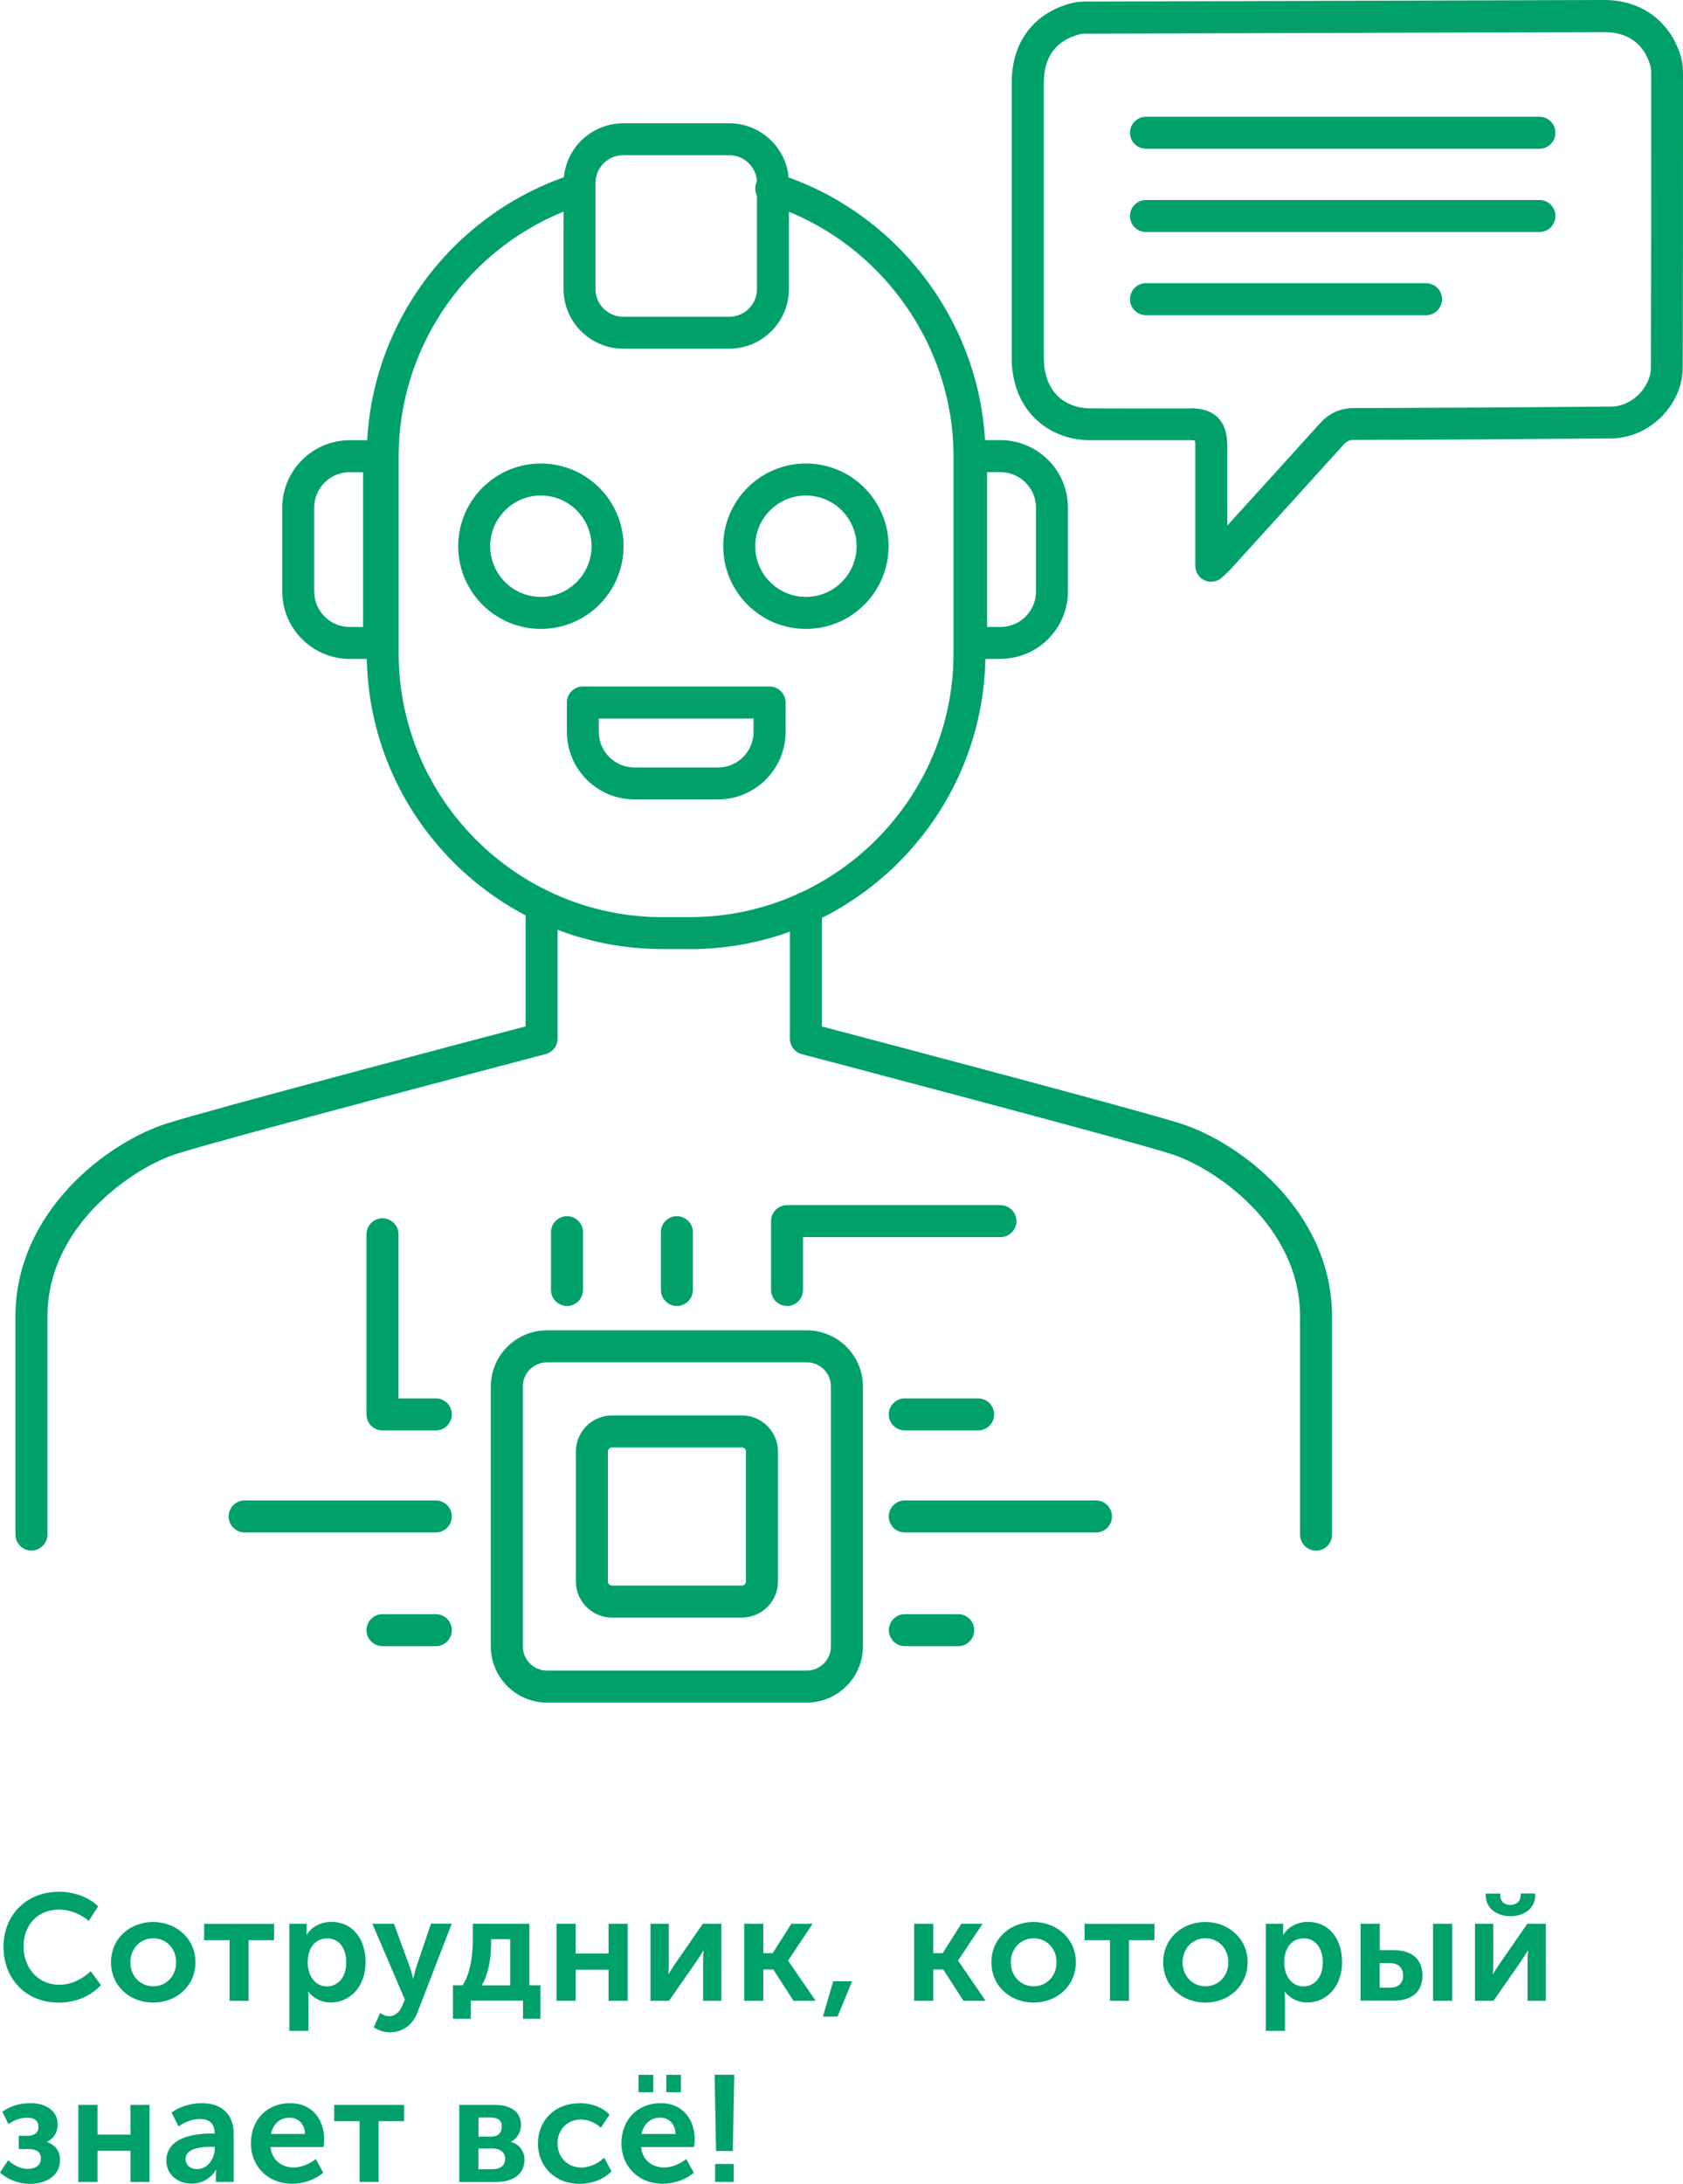 <?xml version="1.0" encoding="UTF-8"?><svg id="_Слой_2" xmlns="http://www.w3.org/2000/svg" viewBox="0 0 183 237.36"><defs><style>.cls-1{fill:#00a168;}</style></defs><g id="_Слой_1-2"><g><g><g><path class="cls-1" d="m131.7,63.24c-.23,0-.46-.05-.68-.14-.64-.27-1.05-.9-1.05-1.6v-10.05c0-1.03,0-2.06,0-3.09,0-.24-.02-.39-.04-.48-.09-.01-.22-.03-.44-.03h-3.74c-2.41,0-4.83,0-7.24,0-3.94-.02-7.13-2.42-8.13-6.11-.25-.91-.37-1.84-.37-2.74V8.98c0-4.37,2.34-7.51,6.4-8.61.74-.2,1.41-.22,2.01-.2h.17c18.6-.06,37.2-.12,55.8-.17h.03c4.03,0,7.14,2.26,8.32,6.05.26.83.26,1.61.26,2.24v4.8c0,9.35,0,16.72-.03,26.86-.01,4.06-3.61,7.66-7.71,7.7-9.92.09-19.09.15-28.05.17-.5,0-.77.13-1.15.54-3.33,3.7-6.68,7.38-10.02,11.05l-2.23,2.46c-.15.17-.31.32-.54.53l-.36.34c-.33.32-.76.48-1.2.48Zm1.74-1.74h0,0Zm-3.94-17.12c2.56,0,3.92,1.37,3.95,3.95,0,1.05,0,2.09,0,3.14v5.66s.03-.04.03-.04c3.34-3.68,6.69-7.35,10.01-11.04,1.04-1.15,2.22-1.69,3.72-1.69,8.95-.03,18.12-.08,28.03-.17,2.19-.02,4.26-2.08,4.27-4.24.03-10.13.03-17.5.03-26.85v-4.8c0-.45,0-.88-.1-1.21-.73-2.36-2.45-3.61-5.02-3.6-18.6.05-37.2.11-55.8.17h-.18c-.43-.02-.8,0-1.1.08-2.55.69-3.84,2.46-3.84,5.26v30.01c0,.6.08,1.22.25,1.83.6,2.21,2.39,3.53,4.8,3.55,2.4.02,4.81.01,7.21.01h3.74Z"/><path class="cls-1" d="m75,103.16h-2.95c-17.74,0-32.17-14.43-32.17-32.17v-21.41c0-13.58,8.63-25.77,21.48-30.33.9-.32,1.9.15,2.22,1.06.32.9-.15,1.9-1.06,2.22-11.47,4.07-19.17,14.94-19.17,27.06v21.41c0,15.82,12.87,28.69,28.69,28.69h2.95c15.82,0,28.69-12.87,28.69-28.69v-21.41c0-12.48-8.36-23.77-20.33-27.44-.92-.28-1.43-1.25-1.15-2.17.28-.92,1.25-1.43,2.17-1.15,13.41,4.12,22.78,16.77,22.78,30.76v21.41c0,17.74-14.43,32.17-32.17,32.17Z"/><path class="cls-1" d="m79.3,37.9h-11.54c-3.57,0-6.48-2.91-6.48-6.48v-11.54c0-3.57,2.91-6.48,6.48-6.48h11.54c3.57,0,6.48,2.91,6.48,6.48v11.54c0,3.57-2.91,6.48-6.48,6.48Zm-11.54-21.03c-1.66,0-3.01,1.35-3.01,3.01v11.54c0,1.66,1.35,3.01,3.01,3.01h11.54c1.66,0,3.01-1.35,3.01-3.01v-11.54c0-1.66-1.35-3.01-3.01-3.01h-11.54Z"/><g><path class="cls-1" d="m87.63,68.36c-4.96,0-8.99-4.03-8.99-8.99s4.03-8.99,8.99-8.99,8.99,4.03,8.99,8.99-4.03,8.99-8.99,8.99Zm0-14.5c-3.04,0-5.51,2.47-5.51,5.51s2.47,5.51,5.51,5.51,5.51-2.47,5.51-5.51-2.47-5.51-5.51-5.51Z"/><path class="cls-1" d="m58.81,68.36c-4.96,0-8.99-4.03-8.99-8.99s4.03-8.99,8.99-8.99,8.99,4.03,8.99,8.99-4.03,8.99-8.99,8.99Zm0-14.5c-3.04,0-5.51,2.47-5.51,5.51s2.47,5.51,5.51,5.51,5.51-2.47,5.51-5.51-2.47-5.51-5.51-5.51Z"/></g><path class="cls-1" d="m108.78,71.62h-3.19c-.96,0-1.74-.78-1.74-1.74v-20.3c0-.96.78-1.74,1.74-1.74h3.19c4.05,0,7.34,3.29,7.34,7.34v9.09c0,4.05-3.29,7.34-7.34,7.34Zm-1.45-3.47h1.45c2.13,0,3.87-1.73,3.87-3.87v-9.09c0-2.13-1.73-3.87-3.87-3.87h-1.45v16.82Z"/><path class="cls-1" d="m78.07,86.89h-9.09c-4.05,0-7.34-3.29-7.34-7.34v-3.19c0-.96.78-1.74,1.74-1.74h20.3c.96,0,1.74.78,1.74,1.74v3.19c0,4.05-3.29,7.34-7.34,7.34Zm-12.96-8.79v1.45c0,2.13,1.73,3.87,3.87,3.87h9.09c2.13,0,3.87-1.73,3.87-3.87v-1.45h-16.82Z"/><path class="cls-1" d="m41.22,71.62h-3.19c-4.05,0-7.34-3.29-7.34-7.34v-9.09c0-4.05,3.29-7.34,7.34-7.34h3.19c.96,0,1.74.78,1.74,1.74v20.3c0,.96-.78,1.74-1.74,1.74Zm-3.19-20.3c-2.13,0-3.87,1.73-3.87,3.87v9.09c0,2.13,1.73,3.87,3.87,3.87h1.45v-16.82h-1.45Z"/><path class="cls-1" d="m143.1,168.54c-.96,0-1.74-.78-1.74-1.74v-23.69c0-9.99-9.44-16.23-14.02-17.68-5.21-1.66-39.81-10.76-40.16-10.85-.76-.2-1.29-.89-1.29-1.68v-14.24c0-.96.78-1.74,1.74-1.74s1.74.78,1.74,1.74v12.91c6.46,1.7,34.25,9.04,39.03,10.56,6.35,2.02,16.44,9.51,16.44,20.99v23.69c0,.96-.78,1.74-1.74,1.74Z"/><path class="cls-1" d="m3.42,168.54c-.96,0-1.74-.78-1.74-1.74v-23.69c0-11.48,10.08-18.97,16.44-20.99,4.78-1.52,32.57-8.86,39.03-10.56v-12.91c0-.96.78-1.74,1.74-1.74s1.74.78,1.74,1.74v14.24c0,.79-.53,1.48-1.29,1.68-.35.09-34.94,9.19-40.16,10.85-4.57,1.46-14.02,7.69-14.02,17.68v23.69c0,.96-.78,1.74-1.74,1.74Z"/><path class="cls-1" d="m87.73,185.06h-28.26c-3.36,0-6.1-2.74-6.1-6.1v-28.26c0-3.36,2.74-6.1,6.1-6.1h28.26c3.36,0,6.1,2.74,6.1,6.1v28.26c0,3.36-2.74,6.1-6.1,6.1Zm-28.26-36.98c-1.45,0-2.62,1.18-2.62,2.62v28.26c0,1.45,1.18,2.62,2.62,2.62h28.26c1.45,0,2.62-1.18,2.62-2.62v-28.26c0-1.45-1.18-2.62-2.62-2.62h-28.26Z"/><path class="cls-1" d="m80.67,175.82h-14.13c-2.16,0-3.92-1.76-3.92-3.92v-14.13c0-2.16,1.76-3.92,3.92-3.92h14.13c2.16,0,3.92,1.76,3.92,3.92v14.13c0,2.16-1.76,3.92-3.92,3.92Zm-14.13-18.49c-.24,0-.44.2-.44.44v14.13c0,.24.2.44.44.44h14.13c.24,0,.44-.2.44-.44v-14.13c0-.24-.2-.44-.44-.44h-14.13Z"/><path class="cls-1" d="m85.58,141.95c-.96,0-1.74-.78-1.74-1.74v-7.48c0-.96.78-1.74,1.74-1.74h23.2c.96,0,1.74.78,1.74,1.74s-.78,1.74-1.74,1.74h-21.47v5.75c0,.96-.78,1.74-1.74,1.74Z"/><path class="cls-1" d="m47.39,155.48h-5.8c-.96,0-1.74-.78-1.74-1.74v-19.58c0-.96.78-1.74,1.74-1.74s1.74.78,1.74,1.74v17.84h4.06c.96,0,1.74.78,1.74,1.74s-.78,1.74-1.74,1.74Z"/><path class="cls-1" d="m47.39,166.57h-20.79c-.96,0-1.74-.78-1.74-1.74s.78-1.74,1.74-1.74h20.79c.96,0,1.74.78,1.74,1.74s-.78,1.74-1.74,1.74Z"/><path class="cls-1" d="m119.17,166.57h-20.79c-.96,0-1.74-.78-1.74-1.74s.78-1.74,1.74-1.74h20.79c.96,0,1.74.78,1.74,1.74s-.78,1.74-1.74,1.74Z"/><path class="cls-1" d="m47.39,178.93h-5.8c-.96,0-1.74-.78-1.74-1.74s.78-1.74,1.74-1.74h5.8c.96,0,1.74.78,1.74,1.74s-.78,1.74-1.74,1.74Z"/><path class="cls-1" d="m104.19,178.93h-5.8c-.96,0-1.74-.78-1.74-1.74s.78-1.74,1.74-1.74h5.8c.96,0,1.74.78,1.74,1.74s-.78,1.74-1.74,1.74Z"/><path class="cls-1" d="m73.6,141.95c-.96,0-1.74-.78-1.74-1.74v-6.28c0-.96.78-1.74,1.74-1.74s1.74.78,1.74,1.74v6.28c0,.96-.78,1.74-1.74,1.74Z"/><path class="cls-1" d="m61.65,141.95c-.96,0-1.74-.78-1.74-1.74v-6.28c0-.96.78-1.74,1.74-1.74s1.74.78,1.74,1.74v6.28c0,.96-.78,1.74-1.74,1.74Z"/><path class="cls-1" d="m106.36,155.48h-7.98c-.96,0-1.74-.78-1.74-1.74s.78-1.74,1.74-1.74h7.98c.96,0,1.74.78,1.74,1.74s-.78,1.74-1.74,1.74Z"/></g><path class="cls-1" d="m167.39,16.17h-42.78c-.96,0-1.74-.78-1.74-1.74s.78-1.74,1.74-1.74h42.78c.96,0,1.74.78,1.74,1.74s-.78,1.74-1.74,1.74Z"/><path class="cls-1" d="m167.39,25.22h-42.78c-.96,0-1.74-.78-1.74-1.74s.78-1.74,1.74-1.74h42.78c.96,0,1.74.78,1.74,1.74s-.78,1.74-1.74,1.74Z"/><path class="cls-1" d="m155.06,34.26h-30.45c-.96,0-1.74-.78-1.74-1.74s.78-1.74,1.74-1.74h30.45c.96,0,1.74.78,1.74,1.74s-.78,1.74-1.74,1.74Z"/></g><g><path class="cls-1" d="m6.37,205.62c1.53,0,3.17.49,4.3,1.59l-1.02,1.58c-.82-.71-2.05-1.23-3.18-1.23-2.56,0-3.91,1.85-3.91,4s1.39,4.17,3.92,4.17c1.25,0,2.49-.61,3.38-1.48l1.12,1.53c-1,1.02-2.49,1.89-4.58,1.89-3.66,0-6.02-2.64-6.02-6.07s2.48-5.97,5.99-5.97Z"/><path class="cls-1" d="m16.64,208.91c2.56,0,4.61,1.82,4.61,4.38s-2.05,4.38-4.59,4.38-4.59-1.8-4.59-4.38,2.05-4.38,4.58-4.38Zm.02,6.99c1.36,0,2.49-1.05,2.49-2.61s-1.13-2.61-2.49-2.61-2.48,1.07-2.48,2.61,1.12,2.61,2.48,2.61Z"/><path class="cls-1" d="m24.96,210.88h-2.76v-1.77h7.6v1.77h-2.77v6.6h-2.07v-6.6Z"/><path class="cls-1" d="m31.45,209.1h1.9v.62c0,.31-.03.59-.03.59h.03c.54-.9,1.56-1.41,2.69-1.41,2.26,0,3.71,1.79,3.71,4.38s-1.62,4.38-3.82,4.38c-.95,0-1.82-.43-2.41-1.18h-.03s.05.3.05.72v3.54h-2.08v-11.65Zm4.1,6.81c1.15,0,2.1-.94,2.1-2.59s-.85-2.63-2.07-2.63c-1.1,0-2.12.79-2.12,2.64,0,1.3.72,2.58,2.08,2.58Z"/><path class="cls-1" d="m42.25,219.16c.57,0,1.15-.34,1.46-1.08l.31-.74-3.53-8.24h2.35l1.76,4.82c.16.44.31,1.13.31,1.13h.03s.15-.66.28-1.1l1.64-4.86h2.26l-3.72,9.63c-.57,1.53-1.79,2.18-3.02,2.18-1,0-1.74-.54-1.74-.54l.69-1.56s.46.34.92.34Z"/><path class="cls-1" d="m50.29,215.8c.92-1.35,1.12-3.51,1.12-4.96v-1.74h6.15v6.69h1.2v3.64h-1.89v-1.97h-5.68v1.97h-1.94v-3.64h1.03Zm5.19,0v-5.02h-2.08v.39c0,1.26-.15,3.18-1.02,4.63h3.1Z"/><path class="cls-1" d="m60.51,209.1h2.08v3.23h3.58v-3.23h2.08v8.37h-2.08v-3.38h-3.58v3.38h-2.08v-8.37Z"/><path class="cls-1" d="m70.73,209.1h1.99v4.48c0,.38-.03.87-.05,1h.03c.1-.21.41-.67.62-1l3.1-4.48h2.02v8.37h-1.99v-4.46c0-.31.03-.79.05-1h-.03c-.1.23-.41.67-.62,1l-3.1,4.46h-2.02v-8.37Z"/><path class="cls-1" d="m80.92,209.1h2.08v3.2h1.02l2.03-3.2h2.31l-2.66,3.99v.03l2.99,4.35h-2.41l-2.2-3.4h-1.08v3.4h-2.08v-8.37Z"/><path class="cls-1" d="m90.59,215.35h2.07l-1.59,3.84h-1.59l1.12-3.84Z"/><path class="cls-1" d="m99.4,209.1h2.08v3.2h1.02l2.03-3.2h2.31l-2.66,3.99v.03l2.99,4.35h-2.41l-2.2-3.4h-1.08v3.4h-2.08v-8.37Z"/><path class="cls-1" d="m112.37,208.91c2.56,0,4.61,1.82,4.61,4.38s-2.05,4.38-4.59,4.38-4.59-1.8-4.59-4.38,2.05-4.38,4.58-4.38Zm.02,6.99c1.36,0,2.49-1.05,2.49-2.61s-1.13-2.61-2.49-2.61-2.48,1.07-2.48,2.61,1.12,2.61,2.48,2.61Z"/><path class="cls-1" d="m120.69,210.88h-2.76v-1.77h7.6v1.77h-2.77v6.6h-2.07v-6.6Z"/><path class="cls-1" d="m131.05,208.91c2.56,0,4.61,1.82,4.61,4.38s-2.05,4.38-4.59,4.38-4.59-1.8-4.59-4.38,2.05-4.38,4.58-4.38Zm.02,6.99c1.36,0,2.49-1.05,2.49-2.61s-1.13-2.61-2.49-2.61-2.48,1.07-2.48,2.61,1.12,2.61,2.48,2.61Z"/><path class="cls-1" d="m137.63,209.1h1.9v.62c0,.31-.03.59-.03.59h.03c.54-.9,1.56-1.41,2.69-1.41,2.26,0,3.71,1.79,3.71,4.38s-1.62,4.38-3.82,4.38c-.95,0-1.82-.43-2.41-1.18h-.03s.05.3.05.72v3.54h-2.08v-11.65Zm4.1,6.81c1.15,0,2.1-.94,2.1-2.59s-.85-2.63-2.07-2.63c-1.1,0-2.12.79-2.12,2.64,0,1.3.72,2.58,2.08,2.58Z"/><path class="cls-1" d="m147.95,209.1h2.08v2.87h1.49c1.97,0,3.15.95,3.15,2.77,0,1.62-.97,2.72-3.17,2.72h-3.56v-8.37Zm3.23,6.94c.95,0,1.39-.56,1.39-1.31s-.44-1.35-1.43-1.35h-1.12v2.66h1.15Zm4.64-6.94h2.08v8.37h-2.08v-8.37Z"/><path class="cls-1" d="m160.38,209.1h1.99v4.48c0,.38-.03.87-.05,1h.03c.1-.21.41-.67.62-1l3.1-4.48h2.02v8.37h-1.99v-4.46c0-.31.03-.79.05-1h-.03c-.1.23-.41.67-.62,1l-3.1,4.46h-2.02v-8.37Zm1.16-3.07v-.21h1.59v.21c0,.71.56,1.03,1.1,1.03s1.12-.33,1.12-1.05v-.2h1.58v.21c0,1.44-1.26,2.26-2.69,2.26s-2.69-.82-2.69-2.26Z"/><path class="cls-1" d="m.89,234.8c.44.43,1.25.95,2.12.95s1.44-.43,1.44-1.13c0-.64-.39-1.03-1.39-1.03h-1.02v-1.44h.85c.74,0,1.3-.26,1.3-.97,0-.62-.41-1-1.25-1-.62,0-1.28.2-2.02.69l-.67-1.33c.69-.51,1.69-.94,3.08-.94,1.64,0,2.94.82,2.94,2.3,0,1.03-.56,1.61-1.15,1.89v.03c.75.28,1.41.89,1.41,1.92,0,1.74-1.48,2.63-3.3,2.63-1.26,0-2.46-.51-3.23-1.23l.89-1.33Z"/><path class="cls-1" d="m8.52,228.79h2.08v3.23h3.58v-3.23h2.08v8.37h-2.08v-3.38h-3.58v3.38h-2.08v-8.37Z"/><path class="cls-1" d="m22.97,231.91h.36v-.11c0-1.1-.71-1.48-1.58-1.48-.82,0-1.66.34-2.33.8l-.77-1.49c.69-.56,2.03-1.03,3.28-1.03,2.18,0,3.48,1.21,3.48,3.33v5.23h-1.94v-.71c0-.34.05-.61.05-.61h-.03c-.51.89-1.51,1.51-2.64,1.51-1.51,0-2.76-.98-2.76-2.51,0-2.51,3.02-2.94,4.87-2.94Zm-1.54,3.86c1.17,0,1.92-1.18,1.92-2.2v-.23h-.36c-1.05,0-2.82.15-2.82,1.33,0,.56.43,1.1,1.26,1.1Z"/><path class="cls-1" d="m31.54,228.6c2.4,0,3.71,1.76,3.71,3.97,0,.26-.03.54-.07.8h-5.76c.13,1.46,1.25,2.22,2.51,2.22.85,0,1.72-.38,2.4-.92l.82,1.49c-.85.75-2.17,1.2-3.36,1.2-2.77,0-4.51-2-4.51-4.38,0-2.58,1.76-4.38,4.27-4.38Zm1.62,3.35c-.02-1.12-.74-1.77-1.67-1.77-1.07,0-1.82.71-2.02,1.77h3.69Z"/><path class="cls-1" d="m39.1,230.56h-2.76v-1.77h7.6v1.77h-2.77v6.6h-2.07v-6.6Z"/><path class="cls-1" d="m49.94,228.79h3.89c1.69,0,2.82.75,2.82,2.17,0,.77-.39,1.49-1.1,1.84v.02c1,.26,1.48,1.08,1.48,1.92,0,1.67-1.36,2.43-3.12,2.43h-3.97v-8.37Zm3.45,3.45c.79,0,1.17-.46,1.17-1.1s-.38-.98-1.2-.98h-1.33v2.08h1.36Zm.16,3.54c.94,0,1.38-.48,1.38-1.12,0-.67-.48-1.13-1.38-1.13h-1.53v2.25h1.53Z"/><path class="cls-1" d="m63.05,228.6c1.13,0,2.41.38,3.22,1.25l-.94,1.43c-.53-.53-1.35-.9-2.17-.9-1.54,0-2.54,1.17-2.54,2.59s1,2.63,2.61,2.63c.89,0,1.84-.46,2.46-1.07l.8,1.48c-.79.84-2.1,1.36-3.45,1.36-2.77,0-4.55-1.95-4.55-4.38s1.77-4.38,4.55-4.38Z"/><path class="cls-1" d="m71.83,228.6c2.4,0,3.71,1.76,3.71,3.97,0,.26-.03.54-.07.8h-5.76c.13,1.46,1.25,2.22,2.51,2.22.85,0,1.72-.38,2.4-.92l.82,1.49c-.85.75-2.17,1.2-3.36,1.2-2.77,0-4.51-2-4.51-4.38,0-2.58,1.76-4.38,4.27-4.38Zm-2.4-3.08h1.61v1.9h-1.61v-1.9Zm4.02,6.43c-.02-1.12-.74-1.77-1.67-1.77-1.07,0-1.82.71-2.02,1.77h3.69Zm-1-6.43h1.59v1.9h-1.59v-1.9Z"/><path class="cls-1" d="m77.69,225.51h2.15l-.16,8.29h-1.82l-.16-8.29Zm.07,9.7h2.02v1.95h-2.02v-1.95Z"/></g></g></g></svg>